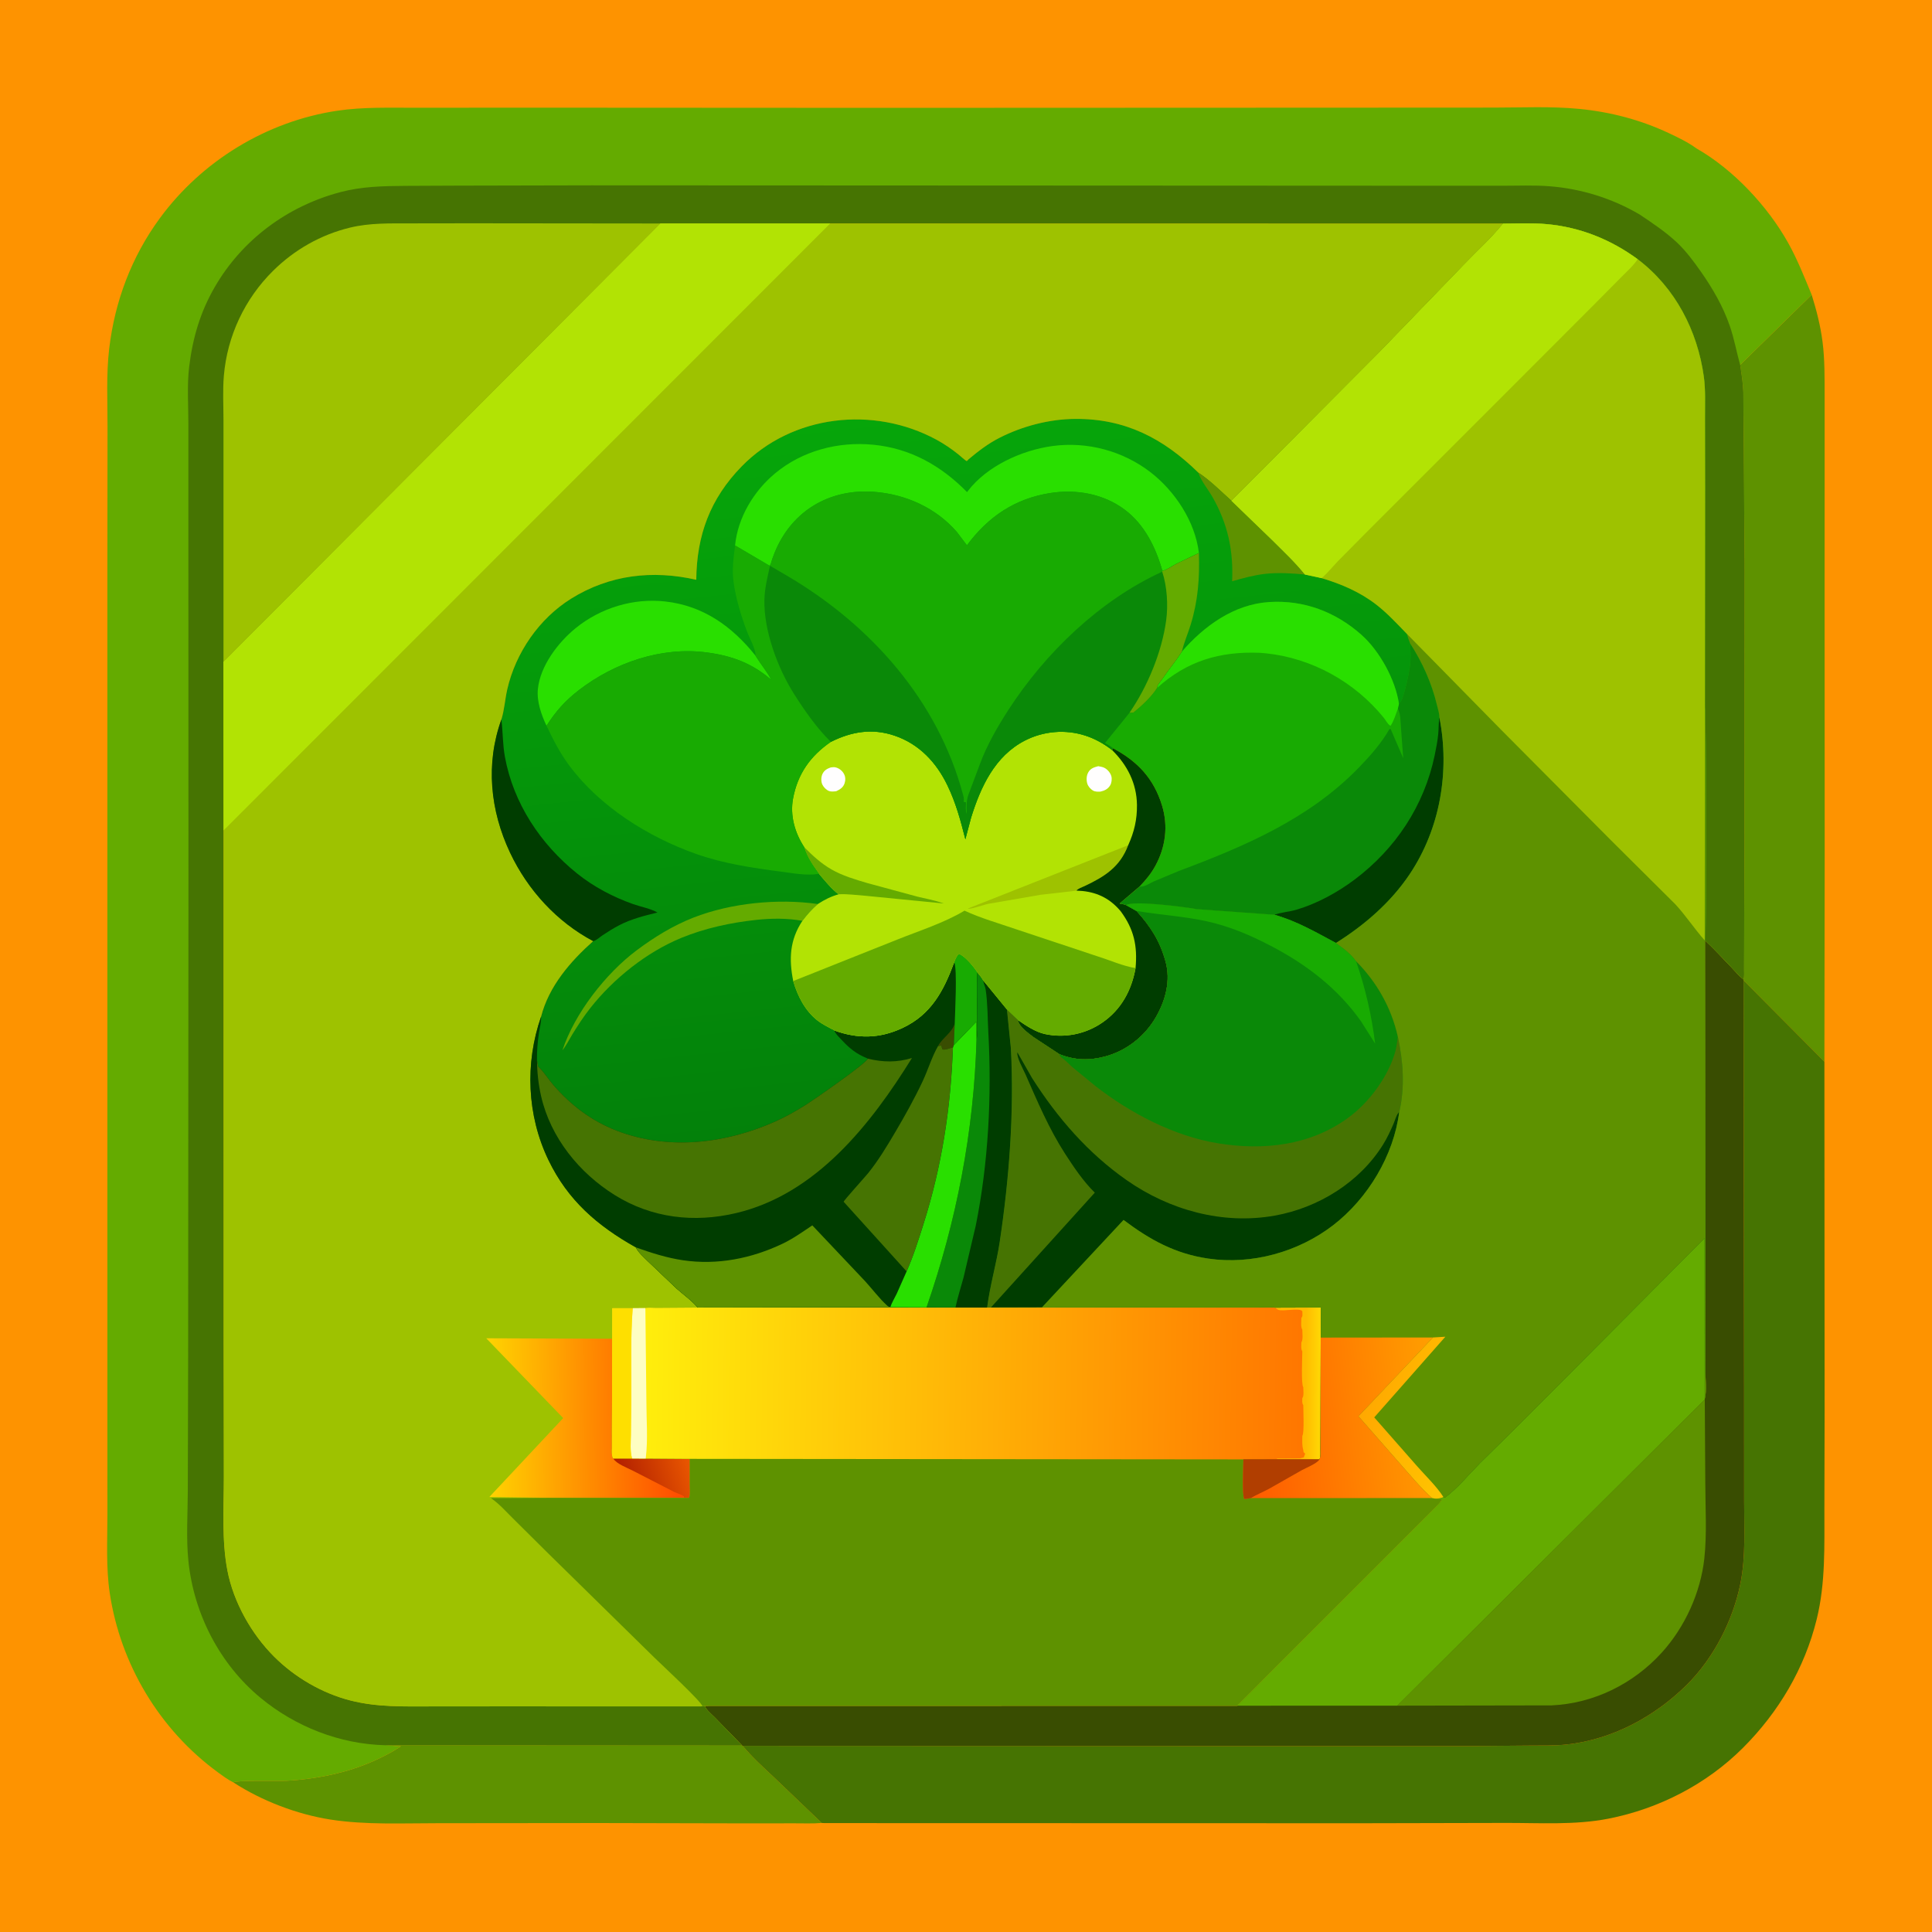 <svg version="1.1" xmlns="http://www.w3.org/2000/svg" style="display: block;" viewBox="0 0 2048 2048" width="1024" height="1024">
<defs>
	<linearGradient id="Gradient1" gradientUnits="userSpaceOnUse" x1="718.257" y1="1502.12" x2="520.752" y2="1503.88">
		<stop class="stop0" offset="0" stop-opacity="1" stop-color="rgb(255,78,0)"/>
		<stop class="stop1" offset="1" stop-opacity="1" stop-color="rgb(255,209,1)"/>
	</linearGradient>
	<linearGradient id="Gradient2" gradientUnits="userSpaceOnUse" x1="663.166" y1="1575.71" x2="730.47" y2="1553.44">
		<stop class="stop0" offset="0" stop-opacity="1" stop-color="rgb(179,33,0)"/>
		<stop class="stop1" offset="1" stop-opacity="1" stop-color="rgb(232,85,0)"/>
	</linearGradient>
	<linearGradient id="Gradient3" gradientUnits="userSpaceOnUse" x1="1383.85" y1="1470.13" x2="682.089" y2="1461.68">
		<stop class="stop0" offset="0" stop-opacity="1" stop-color="rgb(255,118,0)"/>
		<stop class="stop1" offset="1" stop-opacity="1" stop-color="rgb(255,238,12)"/>
	</linearGradient>
	<linearGradient id="Gradient4" gradientUnits="userSpaceOnUse" x1="1383.87" y1="1466.45" x2="1397.99" y2="1466.51">
		<stop class="stop0" offset="0" stop-opacity="1" stop-color="rgb(255,187,0)"/>
		<stop class="stop1" offset="1" stop-opacity="1" stop-color="rgb(255,213,4)"/>
	</linearGradient>
	<linearGradient id="Gradient5" gradientUnits="userSpaceOnUse" x1="1060.12" y1="1174.5" x2="981.635" y2="436.259">
		<stop class="stop0" offset="0" stop-opacity="1" stop-color="rgb(3,129,10)"/>
		<stop class="stop1" offset="1" stop-opacity="1" stop-color="rgb(6,166,10)"/>
	</linearGradient>
	<linearGradient id="Gradient6" gradientUnits="userSpaceOnUse" x1="1447.96" y1="1480.65" x2="1549.18" y2="1510.32">
		<stop class="stop0" offset="0" stop-opacity="1" stop-color="rgb(255,168,0)"/>
		<stop class="stop1" offset="1" stop-opacity="1" stop-color="rgb(255,196,0)"/>
	</linearGradient>
	<linearGradient id="Gradient7" gradientUnits="userSpaceOnUse" x1="1324.35" y1="1517.27" x2="1521.5" y2="1495.32">
		<stop class="stop0" offset="0" stop-opacity="1" stop-color="rgb(255,93,0)"/>
		<stop class="stop1" offset="1" stop-opacity="1" stop-color="rgb(255,157,0)"/>
	</linearGradient>
</defs>
<path transform="translate(0,0)" fill="rgb(254,147,0)" d="M -0 -0 L 2048 0 L 2048 2048 L -0 2048 L -0 -0 z"/>
<path transform="translate(0,0)" fill="rgb(94,146,0)" d="M 407.967 1850 L 786.572 1850.24 L 787.261 1850.64 C 797.23 1862.67 809.225 1873.49 820.595 1884.18 L 871.073 1932.41 C 861.49 1933.21 851.525 1932.74 841.902 1932.78 L 791.471 1932.84 L 636.241 1932.5 L 464.051 1932.67 C 426.627 1932.63 387.679 1934.6 350.629 1928.86 C 315.029 1923.35 277.616 1909.05 247.399 1889.43 C 250.833 1886.88 295.456 1888.07 303.802 1887.68 C 313.265 1887.24 322.794 1886.15 332.168 1884.77 C 365.368 1879.88 396.756 1869.37 424.98 1851.21 L 407.967 1850 z"/>
<path transform="translate(0,0)" fill="rgb(94,146,0)" d="M 1920.46 312.459 C 1925.59 328.93 1929.81 345.348 1931.99 362.5 C 1934.38 381.324 1934.13 400.056 1934.17 418.99 L 1934.18 489.026 L 1934.13 637.224 L 1934.24 907.495 L 1933.95 1125.42 L 1848.22 1039.16 L 1848.09 1038.19 C 1849.19 1034.88 1848.71 1030.55 1848.73 1027.05 L 1848.82 1002.26 L 1849.18 897.17 L 1849.33 597.306 L 1847.98 416.133 C 1847.65 406.329 1846.08 396.519 1844.63 386.832 L 1920.46 312.459 z"/>
<path transform="translate(0,0)" fill="rgb(70,116,2)" d="M 1848.22 1039.16 L 1933.95 1125.42 L 1934.16 1496.51 L 1933.94 1598.89 C 1933.83 1638.43 1935.31 1677.8 1925.77 1716.53 C 1912.94 1768.58 1885.51 1814.87 1847.7 1852.7 C 1809.02 1891.39 1758.51 1917.36 1704.94 1927.88 C 1669.47 1934.85 1631.52 1932.27 1595.45 1932.38 L 1442.32 1932.71 L 873.785 1932.56 L 871.073 1932.41 L 820.595 1884.18 C 809.225 1873.49 797.23 1862.67 787.261 1850.64 L 1408.96 1850.88 L 1558.9 1850.89 L 1621.67 1850.37 C 1634.69 1850.24 1648.09 1850.63 1661.03 1849.21 C 1709.07 1843.93 1753.93 1819.82 1788.02 1786.04 C 1816.54 1757.78 1837.05 1717.79 1844.95 1678.51 C 1850.68 1650.01 1848.81 1619.39 1848.84 1590.38 L 1848.8 1474.77 L 1848.22 1039.16 z"/>
<path transform="translate(0,0)" fill="rgb(57,77,1)" d="M 1807.38 996.88 C 1817.11 1005.84 1826.12 1015.83 1835.31 1025.35 C 1839.39 1029.56 1843.5 1034.59 1848.09 1038.19 L 1848.22 1039.16 L 1848.8 1474.77 L 1848.84 1590.38 C 1848.81 1619.39 1850.68 1650.01 1844.95 1678.51 C 1837.05 1717.79 1816.54 1757.78 1788.02 1786.04 C 1753.93 1819.82 1709.07 1843.93 1661.03 1849.21 C 1648.09 1850.63 1634.69 1850.24 1621.67 1850.37 L 1558.9 1850.89 L 1408.96 1850.88 L 787.261 1850.64 L 786.572 1850.24 L 757.528 1820.44 C 754.657 1817.52 747.865 1812.04 747.192 1808.22 L 1311.55 1808.12 L 1374.74 1744.83 L 1472.92 1646.67 L 1514.32 1605.05 C 1518.91 1600.28 1525.35 1594.98 1528.67 1589.4 L 1521.06 1588.53 C 1524.35 1588.42 1527.06 1588.44 1530.1 1586.98 L 1531.66 1587.53 C 1545.19 1577.49 1556.8 1563.21 1568.57 1551.23 L 1614.11 1506.33 L 1807.03 1312.39 L 1807.11 1482.82 C 1809.4 1474.56 1807.75 1461.28 1807.74 1452.46 L 1807.86 1386.77 L 1807.38 996.88 z"/>
<path transform="translate(0,0)" fill="rgb(94,146,0)" d="M 1481.21 1808.07 L 1807.14 1483.48 L 1807.69 1572.57 C 1807.76 1598.59 1809.48 1626.15 1806.67 1652 C 1802.73 1688.28 1786.02 1724.89 1761.5 1751.88 C 1731.48 1784.93 1689.6 1805.73 1644.69 1807.79 L 1481.21 1808.07 z"/>
<path transform="translate(0,0)" fill="rgb(100,171,0)" d="M 1530.1 1586.98 L 1531.66 1587.53 C 1545.19 1577.49 1556.8 1563.21 1568.57 1551.23 L 1614.11 1506.33 L 1807.03 1312.39 L 1807.11 1482.82 L 1807.14 1483.48 L 1481.21 1808.07 L 1311.55 1808.12 L 1374.74 1744.83 L 1472.92 1646.67 L 1514.32 1605.05 C 1518.91 1600.28 1525.35 1594.98 1528.67 1589.4 L 1521.06 1588.53 C 1524.35 1588.42 1527.06 1588.44 1530.1 1586.98 z"/>
<path transform="translate(0,0)" fill="rgb(100,171,0)" d="M 247.399 1889.43 C 241.708 1886.63 236.055 1882.45 230.934 1878.71 C 169.146 1833.52 127.708 1764.36 116.336 1688.75 C 112.278 1661.76 113.859 1633.32 113.848 1606.07 L 113.831 1483.76 L 113.822 1060.83 L 113.827 594.178 L 113.972 452.996 C 114.019 425.545 112.516 396.892 115.742 369.629 C 121.691 319.349 139.49 272.092 169.509 231.214 C 214.005 170.621 282.494 128.727 356.972 117.45 C 385.08 113.194 414.09 114.269 442.44 114.22 L 551 114.12 L 932.007 114.326 L 1427.73 114.13 L 1583.1 114.053 C 1613.14 114.054 1644.29 112.519 1674.16 115.439 C 1707.23 118.671 1738.85 126.949 1768.95 141.076 C 1778.9 145.749 1789.5 150.832 1798.34 157.345 C 1837.18 179.436 1873.81 218.567 1895.5 257.41 C 1905.48 275.291 1912.64 293.641 1920.46 312.459 L 1844.63 386.832 C 1846.08 396.519 1847.65 406.329 1847.98 416.133 L 1849.33 597.306 L 1849.18 897.17 L 1848.82 1002.26 L 1848.73 1027.05 C 1848.71 1030.55 1849.19 1034.88 1848.09 1038.19 C 1843.5 1034.59 1839.39 1029.56 1835.31 1025.35 C 1826.12 1015.83 1817.11 1005.84 1807.38 996.88 C 1809.46 991.222 1808.66 752.527 1807.3 749.212 L 1807.47 516.103 L 1807.36 442.847 C 1807.3 428.59 1808.08 413.514 1806.13 399.389 C 1799.4 350.464 1775.8 304.897 1736 274.766 C 1707.03 253.677 1674.93 240.775 1639.16 237.567 C 1624.09 236.215 1608.38 236.999 1593.23 237.033 L 880.016 236.923 L 700.078 236.905 L 236.896 701.555 L 236.998 880.261 L 237.063 1422.45 L 237.258 1565.46 C 237.293 1598.23 234.863 1632.64 241.066 1664.87 C 247.523 1698.43 266.451 1732.03 290.534 1756.09 C 312.445 1777.99 341.312 1794.89 371.41 1802.58 C 399.923 1809.87 428.062 1808.87 457.196 1808.87 L 532.965 1808.81 L 740 1808.86 L 744.737 1808.8 L 747.192 1808.22 C 747.865 1812.04 754.657 1817.52 757.528 1820.44 L 786.572 1850.24 L 407.967 1850 L 424.98 1851.21 C 396.756 1869.37 365.368 1879.88 332.168 1884.77 C 322.794 1886.15 313.265 1887.24 303.802 1887.68 C 295.456 1888.07 250.833 1886.88 247.399 1889.43 z"/>
<path transform="translate(0,0)" fill="rgb(70,116,2)" d="M 407.967 1850 C 359.999 1848.74 313.224 1830.34 276.297 1799.87 C 232.865 1764.03 205.522 1710.72 199.74 1655 C 197.217 1630.69 198.999 1604.82 199.083 1580.32 L 199.445 1439.02 L 199.765 955 L 199.696 572.27 L 199.692 449.985 C 199.726 429.877 198.127 408.363 200.563 388.497 C 204.26 358.332 212.211 331.072 227.438 304.638 C 256.528 254.14 304.791 218.448 360.896 203.648 C 383.764 197.615 406.63 197.175 430.11 197.027 L 484.623 196.785 L 626.834 196.469 L 1176.51 196.716 L 1494.47 196.872 L 1591.93 196.897 C 1608.78 196.926 1626.23 196.118 1643 197.47 C 1676.59 200.178 1708.99 210.276 1738.08 227.375 C 1751.77 236.557 1765.76 245.868 1777.8 257.211 C 1787.21 266.084 1795.64 277.429 1803.04 288 C 1815.58 305.936 1826.49 324.74 1833.65 345.498 C 1838.35 359.111 1840.78 373.038 1844.63 386.832 C 1846.08 396.519 1847.65 406.329 1847.98 416.133 L 1849.33 597.306 L 1849.18 897.17 L 1848.82 1002.26 L 1848.73 1027.05 C 1848.71 1030.55 1849.19 1034.88 1848.09 1038.19 C 1843.5 1034.59 1839.39 1029.56 1835.31 1025.35 C 1826.12 1015.83 1817.11 1005.84 1807.38 996.88 C 1809.46 991.222 1808.66 752.527 1807.3 749.212 L 1807.47 516.103 L 1807.36 442.847 C 1807.3 428.59 1808.08 413.514 1806.13 399.389 C 1799.4 350.464 1775.8 304.897 1736 274.766 C 1707.03 253.677 1674.93 240.775 1639.16 237.567 C 1624.09 236.215 1608.38 236.999 1593.23 237.033 L 880.016 236.923 L 700.078 236.905 L 236.896 701.555 L 236.998 880.261 L 237.063 1422.45 L 237.258 1565.46 C 237.293 1598.23 234.863 1632.64 241.066 1664.87 C 247.523 1698.43 266.451 1732.03 290.534 1756.09 C 312.445 1777.99 341.312 1794.89 371.41 1802.58 C 399.923 1809.87 428.062 1808.87 457.196 1808.87 L 532.965 1808.81 L 740 1808.86 L 744.737 1808.8 L 747.192 1808.22 C 747.865 1812.04 754.657 1817.52 757.528 1820.44 L 786.572 1850.24 L 407.967 1850 z"/>
<path transform="translate(0,0)" fill="rgb(158,194,0)" d="M 236.896 701.555 L 236.899 445.105 C 236.895 429.67 235.998 413.658 237.3 398.299 C 240.865 356.226 259.455 316.725 289.5 287.044 C 312.115 264.703 340.093 248.753 371 241.285 C 392.239 236.154 413.396 236.858 435.065 236.788 L 499.584 236.697 L 700.078 236.905 L 236.896 701.555 z"/>
<path transform="translate(0,0)" fill="rgb(158,194,0)" d="M 880.016 236.923 L 1593.23 237.033 C 1580.84 252.535 1565.54 266.173 1551.83 280.556 L 1461.24 374.292 L 1365.18 470.796 L 1305.32 530.769 C 1294.23 520.797 1282.73 509.135 1270.27 500.991 C 1233.14 464.597 1192.66 443.67 1139.63 444.049 C 1112.39 444.244 1083.92 451.703 1059.66 464.026 C 1047.35 470.277 1037.21 478.12 1026.64 486.928 C 1025.94 487.512 1025.45 488.741 1024.54 488.684 C 1023.89 488.644 1017.07 482.594 1015.97 481.717 C 1008.66 475.868 1000.91 470.559 992.671 466.091 C 925.902 429.894 839.676 439.533 786.095 494.507 C 752.778 528.688 738.514 567.45 738.073 614.586 C 691.72 604.052 646.135 609.233 605.402 634.609 C 571.468 655.749 546.598 691.937 537.712 730.771 C 535.312 741.259 534.682 752.476 531.48 762.712 C 514.572 809.609 519.559 859.236 540.749 904.005 C 559.399 943.407 590.143 977.124 628.786 997.61 C 604.569 1019.24 581.821 1045.37 573.544 1077.75 C 556.358 1127.1 558.551 1182.32 581.358 1229.65 C 601.986 1272.46 633.215 1299.39 673.997 1322.27 C 676.783 1327.87 682.365 1332.54 686.724 1336.96 L 717.384 1366.1 C 724.55 1372.43 733.457 1378.76 739.559 1386.07 L 944.622 1385.71 L 982.165 1385.87 L 1012.84 1385.95 L 1046.38 1385.99 L 1050.5 1385.92 L 1104.65 1385.77 L 1282.84 1385.99 L 1332.21 1386.05 C 1338.29 1386.08 1345.83 1385.21 1351.67 1386.19 L 1400.31 1386.02 L 1400.03 1417.91 L 1399.81 1511.63 L 1399.68 1536.12 C 1399.65 1539.58 1400.2 1543.9 1398.7 1547.02 L 1353.33 1546.92 L 1318.05 1547.02 C 1318.03 1553.69 1316.49 1585.53 1319 1588.95 C 1321.31 1588.75 1323.47 1588.57 1325.75 1588.07 L 1517.97 1587.99 L 1521.06 1588.53 L 1528.67 1589.4 C 1525.35 1594.98 1518.91 1600.28 1514.32 1605.05 L 1472.92 1646.67 L 1374.74 1744.83 L 1311.55 1808.12 L 747.192 1808.22 L 744.737 1808.8 L 740 1808.86 L 532.965 1808.81 L 457.196 1808.87 C 428.062 1808.87 399.923 1809.87 371.41 1802.58 C 341.312 1794.89 312.445 1777.99 290.534 1756.09 C 266.451 1732.03 247.523 1698.43 241.066 1664.87 C 234.863 1632.64 237.293 1598.23 237.258 1565.46 L 237.063 1422.45 L 236.998 880.261 L 236.896 701.555 L 700.078 236.905 L 880.016 236.923 z"/>
<path transform="translate(0,0)" fill="url(#Gradient1)" d="M 586.093 1587.77 L 518.741 1586.86 L 597.033 1503.24 L 515.432 1418.63 L 648.966 1419.16 L 648.725 1515.95 L 648.749 1534.61 C 648.757 1538.34 648.153 1542.75 650.089 1546.02 L 669.9 1546.02 L 684.466 1546.13 L 723.484 1546.41 L 731.126 1546.45 L 731.124 1574.16 C 731.116 1578.25 731.802 1583.91 730.5 1587.75 C 728.636 1587.88 726.991 1587.94 725.12 1587.8 L 586.093 1587.77 z"/>
<path transform="translate(0,0)" fill="url(#Gradient2)" d="M 669.9 1546.02 L 684.466 1546.13 L 723.484 1546.41 L 731.126 1546.45 L 731.124 1574.16 C 731.116 1578.25 731.802 1583.91 730.5 1587.75 C 728.636 1587.88 726.991 1587.94 725.12 1587.8 C 725.019 1587.27 725.15 1586.63 724.816 1586.2 C 723.936 1585.06 716.137 1582.25 714.516 1581.43 L 670.643 1558.89 C 665.067 1556.03 653.1 1551.58 650.089 1546.02 L 669.9 1546.02 z"/>
<path transform="translate(0,0)" fill="rgb(178,227,4)" d="M 700.078 236.905 L 880.016 236.923 L 236.998 880.261 L 236.896 701.555 L 700.078 236.905 z"/>
<path transform="translate(0,0)" fill="rgb(94,146,0)" d="M 944.622 1385.71 L 982.165 1385.87 L 1012.84 1385.95 L 1046.38 1385.99 L 1050.5 1385.92 L 1104.65 1385.77 L 1282.84 1385.99 L 1332.21 1386.05 C 1338.29 1386.08 1345.83 1385.21 1351.67 1386.19 L 1400.31 1386.02 L 1400.03 1417.91 L 1399.81 1511.63 L 1399.68 1536.12 C 1399.65 1539.58 1400.2 1543.9 1398.7 1547.02 L 1353.33 1546.92 L 1318.05 1547.02 C 1318.03 1553.69 1316.49 1585.53 1319 1588.95 C 1321.31 1588.75 1323.47 1588.57 1325.75 1588.07 L 1517.97 1587.99 L 1521.06 1588.53 L 1528.67 1589.4 C 1525.35 1594.98 1518.91 1600.28 1514.32 1605.05 L 1472.92 1646.67 L 1374.74 1744.83 L 1311.55 1808.12 L 747.192 1808.22 L 744.737 1808.8 C 743.142 1803.26 700.606 1763.96 693.69 1757.15 L 579.979 1645.54 L 543.633 1609.46 C 536.543 1602.44 529.491 1594.46 521.33 1588.71 L 520.38 1588.06 L 586.093 1587.77 L 725.12 1587.8 C 726.991 1587.94 728.636 1587.88 730.5 1587.75 C 731.802 1583.91 731.116 1578.25 731.124 1574.16 L 731.126 1546.45 L 723.484 1546.41 L 684.466 1546.13 L 669.9 1546.02 L 650.089 1546.02 C 648.153 1542.75 648.757 1538.34 648.749 1534.61 L 648.725 1515.95 L 648.966 1419.16 L 649.003 1386.74 L 670.685 1386.72 L 684.119 1386.6 C 685.326 1385.81 693.682 1386.4 695.656 1386.38 L 739.559 1386.07 L 944.622 1385.71 z"/>
<path transform="translate(0,0)" fill="url(#Gradient3)" d="M 944.622 1385.71 L 982.165 1385.87 L 1012.84 1385.95 L 1046.38 1385.99 L 1050.5 1385.92 L 1104.65 1385.77 L 1282.84 1385.99 L 1332.21 1386.05 C 1338.29 1386.08 1345.83 1385.21 1351.67 1386.19 L 1400.31 1386.02 L 1400.03 1417.91 L 1399.81 1511.63 L 1399.68 1536.12 C 1399.65 1539.58 1400.2 1543.9 1398.7 1547.02 L 1353.33 1546.92 L 1318.05 1547.02 L 731.126 1546.45 L 723.484 1546.41 L 684.466 1546.13 L 669.9 1546.02 L 650.089 1546.02 C 648.153 1542.75 648.757 1538.34 648.749 1534.61 L 648.725 1515.95 L 648.966 1419.16 L 649.003 1386.74 L 670.685 1386.72 L 684.119 1386.6 C 685.326 1385.81 693.682 1386.4 695.656 1386.38 L 739.559 1386.07 L 944.622 1385.71 z"/>
<path transform="translate(0,0)" fill="rgb(254,254,194)" d="M 670.685 1386.72 L 684.119 1386.6 L 685.207 1486.35 C 685.254 1505.45 686.912 1525.68 684.638 1544.62 L 684.466 1546.13 L 669.9 1546.02 L 669.746 1545.2 C 667.833 1537.5 668.655 1529.08 668.753 1521.14 L 669.179 1483.49 C 669.485 1451.49 668.198 1418.59 670.685 1386.72 z"/>
<path transform="translate(0,0)" fill="url(#Gradient4)" d="M 1351.67 1386.19 L 1400.31 1386.02 L 1400.03 1417.91 L 1399.81 1511.63 L 1399.68 1536.12 C 1399.65 1539.58 1400.2 1543.9 1398.7 1547.02 L 1353.33 1546.92 L 1353.83 1546.13 L 1378 1546 C 1378.96 1545.79 1379.88 1545.41 1380.85 1545.22 L 1382 1545 L 1383.51 1541 L 1381.84 1539.33 L 1381.51 1537 C 1380.04 1532.18 1380.5 1527.04 1380.51 1522 C 1382.7 1519.79 1381.51 1494.36 1381.51 1489.5 C 1379.95 1487.16 1380.51 1484.77 1380.51 1482 C 1382.41 1480.08 1381.51 1473.39 1381.51 1470.5 C 1379.1 1466.88 1380.51 1438.86 1380.51 1432.5 C 1378.87 1430.04 1379.51 1425.99 1379.51 1423 C 1381.5 1420 1380.51 1413.24 1380.51 1409.5 C 1378.58 1406.6 1379.51 1400.58 1379.51 1397 C 1381.2 1395.29 1380.51 1392.37 1380.51 1390 C 1378.23 1385.94 1359.73 1390.5 1355.01 1388.45 C 1353.78 1387.91 1352.78 1386.94 1351.67 1386.19 z"/>
<path transform="translate(0,0)" fill="rgb(254,223,0)" d="M 648.966 1419.16 L 649.003 1386.74 L 670.685 1386.72 C 668.198 1418.59 669.485 1451.49 669.179 1483.49 L 668.753 1521.14 C 668.655 1529.08 667.833 1537.5 669.746 1545.2 L 669.9 1546.02 L 650.089 1546.02 C 648.153 1542.75 648.757 1538.34 648.749 1534.61 L 648.725 1515.95 L 648.966 1419.16 z"/>
<path transform="translate(0,0)" fill="url(#Gradient5)" d="M 1593.23 237.033 C 1608.38 236.999 1624.09 236.215 1639.16 237.567 C 1674.93 240.775 1707.03 253.677 1736 274.766 C 1775.8 304.897 1799.4 350.464 1806.13 399.389 C 1808.08 413.514 1807.3 428.59 1807.36 442.847 L 1807.47 516.103 L 1807.3 749.212 C 1808.66 752.527 1809.46 991.222 1807.38 996.88 L 1807.86 1386.77 L 1807.74 1452.46 C 1807.75 1461.28 1809.4 1474.56 1807.11 1482.82 L 1807.03 1312.39 L 1614.11 1506.33 L 1568.57 1551.23 C 1556.8 1563.21 1545.19 1577.49 1531.66 1587.53 L 1530.1 1586.98 C 1527.06 1588.44 1524.35 1588.42 1521.06 1588.53 L 1517.97 1587.99 L 1325.75 1588.07 C 1323.47 1588.57 1321.31 1588.75 1319 1588.95 C 1316.49 1585.53 1318.03 1553.69 1318.05 1547.02 L 1353.33 1546.92 L 1398.7 1547.02 C 1400.2 1543.9 1399.65 1539.58 1399.68 1536.12 L 1399.81 1511.63 L 1400.03 1417.91 L 1400.31 1386.02 L 1351.67 1386.19 C 1345.83 1385.21 1338.29 1386.08 1332.21 1386.05 L 1282.84 1385.99 L 1104.65 1385.77 L 1050.5 1385.92 L 1046.38 1385.99 L 1012.84 1385.95 L 982.165 1385.87 L 944.622 1385.71 L 739.559 1386.07 C 733.457 1378.76 724.55 1372.43 717.384 1366.1 L 686.724 1336.96 C 682.365 1332.54 676.783 1327.87 673.997 1322.27 C 633.215 1299.39 601.986 1272.46 581.358 1229.65 C 558.551 1182.32 556.358 1127.1 573.544 1077.75 C 581.821 1045.37 604.569 1019.24 628.786 997.61 C 590.143 977.124 559.399 943.407 540.749 904.005 C 519.559 859.236 514.572 809.609 531.48 762.712 C 534.682 752.476 535.312 741.259 537.712 730.771 C 546.598 691.937 571.468 655.749 605.402 634.609 C 646.135 609.233 691.72 604.052 738.073 614.586 C 738.514 567.45 752.778 528.688 786.095 494.507 C 839.676 439.533 925.902 429.894 992.671 466.091 C 1000.91 470.559 1008.66 475.868 1015.97 481.717 C 1017.07 482.594 1023.89 488.644 1024.54 488.684 C 1025.45 488.741 1025.94 487.512 1026.64 486.928 C 1037.21 478.12 1047.35 470.277 1059.66 464.026 C 1083.92 451.703 1112.39 444.244 1139.63 444.049 C 1192.66 443.67 1233.14 464.597 1270.27 500.991 C 1282.73 509.135 1294.23 520.797 1305.32 530.769 L 1365.18 470.796 L 1461.24 374.292 L 1551.83 280.556 C 1565.54 266.173 1580.84 252.535 1593.23 237.033 z"/>
<path transform="translate(0,0)" fill="rgb(94,146,0)" d="M 1270.27 500.991 C 1282.73 509.135 1294.23 520.797 1305.32 530.769 L 1347.38 571.406 C 1359.49 583.45 1372.6 595.7 1383.3 609.003 C 1369.76 607.71 1354.84 606.778 1341.26 608.286 C 1329.51 609.592 1317.47 612.899 1306.12 616.143 C 1307.55 583.562 1301.57 555.545 1285.4 527.061 C 1280.61 518.618 1273.31 510.115 1270.27 500.991 z"/>
<path transform="translate(0,0)" fill="rgb(100,171,0)" d="M 850.579 976.118 C 834.678 973.24 817.782 973.373 801.768 975.101 C 774.817 978.009 747.536 983.814 722.396 994.129 C 685.426 1009.3 650.32 1037.38 625.661 1068.68 C 618.6 1077.64 612.393 1087.22 606.425 1096.93 C 603.09 1102.36 600.213 1108.38 596.214 1113.33 C 609.096 1074.22 642.163 1031.87 674.853 1007.39 C 693.395 993.514 713.38 981.201 735.019 972.723 C 774.763 957.153 824.788 952.258 866.961 958.299 C 860.608 963.849 855.657 969.401 850.579 976.118 z"/>
<path transform="translate(0,0)" fill="rgb(0,61,0)" d="M 531.48 762.712 L 531.599 763.648 C 533.131 776.682 532.831 789.203 535.228 802.296 C 544.254 851.601 572.928 894.726 611.675 925.878 C 629.364 940.099 649.791 950.814 671.134 958.388 C 679.263 961.272 689.627 963.091 696.939 967.291 C 683.053 970.71 669.005 974.182 656.259 980.861 C 650.243 984.013 644.264 987.722 638.618 991.5 C 635.942 993.291 631.98 997.144 628.786 997.61 C 590.143 977.124 559.399 943.407 540.749 904.005 C 519.559 859.236 514.572 809.609 531.48 762.712 z"/>
<path transform="translate(0,0)" fill="rgb(41,223,0)" d="M 579.321 769.324 C 573.82 757.638 568.882 743.649 570.162 730.579 C 572.569 705.99 591.538 681.061 610.194 665.878 C 636.537 644.438 671.293 633.802 705.115 637.573 C 745.532 642.08 776.006 663.995 800.794 694.933 L 801.835 696.633 C 806.861 704.741 813.287 712.212 817.646 720.687 C 797.037 702.916 775.904 695.157 749.141 691.602 C 701.159 685.23 651.294 702.507 613.592 731.588 C 599.018 742.829 589.194 753.955 579.321 769.324 z"/>
<path transform="translate(0,0)" fill="rgb(41,223,0)" d="M 779.201 578.289 C 781.96 548.82 799.052 520.527 821.561 501.822 C 850.55 477.732 888.526 467.821 925.773 471.444 C 965.166 475.275 997.818 493.769 1025.1 521.656 L 1026 520.466 C 1046.29 493.898 1083.36 477.157 1115.88 472.776 C 1152.6 467.828 1190.55 478.073 1219.79 500.744 C 1245.46 520.645 1266.64 552.612 1270.78 585.311 L 1270.87 586.251 L 1246.72 597.819 C 1242.28 600.155 1237.03 604.096 1232.22 605.23 C 1225.21 580.37 1213.24 555.946 1192.11 540.164 C 1169.66 523.391 1140.87 518.353 1113.5 522.611 C 1075.85 528.468 1047.42 547.752 1025 578.028 L 1014.49 564.115 C 992.234 538.268 959.796 523.691 926 521.324 C 881.999 518.244 843.881 538.701 824.412 578.5 C 822.163 583.099 820.192 587.905 818.542 592.751 C 817.865 594.739 817.256 598.391 815.739 599.691 L 780.907 579.17 L 779.201 578.289 z"/>
<path transform="translate(0,0)" fill="rgb(24,171,2)" d="M 1252.77 690.849 C 1276.44 663.517 1307.95 640.631 1345.23 638.199 C 1382.07 635.797 1415.84 648.591 1443.24 672.98 C 1462.5 690.124 1479.18 720.46 1482.96 746.111 C 1484.32 744.313 1485.77 742.592 1486.49 740.425 C 1490.17 729.436 1492.55 718.906 1494.36 707.5 C 1495.7 699.085 1495.16 690.421 1494.73 681.939 C 1507.69 701.824 1517.74 724.194 1523.24 747.339 C 1524.22 751.447 1525.87 756.336 1525.83 760.507 C 1537.04 817.527 1526.73 878.404 1494.14 926.936 C 1474.19 956.641 1446.36 980.72 1416.14 999.611 C 1394.17 987.897 1375.21 976.678 1350.9 969.683 L 1268 963.714 L 1264.5 962.975 C 1254.35 961.429 1201.09 954.289 1193.82 959.504 L 1189.34 958.159 L 1187.68 958.414 L 1187.13 957.5 L 1207.91 939.812 C 1214.37 933.203 1220.28 925.979 1224.72 917.841 C 1235.56 898.012 1238.48 875.716 1231.82 853.924 C 1223.07 825.286 1205.9 807.013 1179.71 793.129 C 1177.26 790.943 1174.07 789.355 1171.23 787.678 L 1197.31 755.545 L 1201.37 755.436 C 1209.63 748.815 1220.95 738.422 1226.39 729.388 C 1226.57 726.216 1229.95 722.664 1231.8 719.97 C 1238.57 710.141 1246.31 700.854 1252.77 690.849 z"/>
<path transform="translate(0,0)" fill="rgb(41,223,0)" d="M 1252.77 690.849 C 1276.44 663.517 1307.95 640.631 1345.23 638.199 C 1382.07 635.797 1415.84 648.591 1443.24 672.98 C 1462.5 690.124 1479.18 720.46 1482.96 746.111 C 1482.65 747.619 1482.49 749.808 1481.84 751.163 C 1479.63 756.885 1477.57 764.317 1474.09 769.289 C 1472.22 768.76 1470.85 766.339 1469.6 764.834 C 1468.74 763.38 1467.85 762.096 1466.79 760.779 C 1436.04 722.909 1390.95 697.845 1342.5 692.603 L 1335.57 692.001 C 1293.18 690.291 1258.23 700.588 1226.39 729.388 C 1226.57 726.216 1229.95 722.664 1231.8 719.97 C 1238.57 710.141 1246.31 700.854 1252.77 690.849 z"/>
<path transform="translate(0,0)" fill="rgb(10,137,8)" d="M 1494.73 681.939 C 1507.69 701.824 1517.74 724.194 1523.24 747.339 C 1524.22 751.447 1525.87 756.336 1525.83 760.507 C 1537.04 817.527 1526.73 878.404 1494.14 926.936 C 1474.19 956.641 1446.36 980.72 1416.14 999.611 C 1394.17 987.897 1375.21 976.678 1350.9 969.683 L 1268 963.714 L 1264.5 962.975 C 1254.35 961.429 1201.09 954.289 1193.82 959.504 L 1189.34 958.159 L 1187.68 958.414 L 1187.13 957.5 L 1207.91 939.812 L 1208.95 939.798 C 1210.35 939.793 1210.35 939.893 1211.92 939.5 C 1215.62 938.569 1219.89 935.816 1223.42 934.212 L 1249.6 923.286 C 1319.46 897.079 1387.65 868.12 1440.55 813.544 C 1452.7 801.01 1464.12 788.071 1472.87 772.875 L 1474.13 772.782 L 1487.47 803.722 L 1485.05 771.043 C 1484.48 764.394 1484.84 757.234 1481.84 751.163 C 1482.49 749.808 1482.65 747.619 1482.96 746.111 C 1484.32 744.313 1485.77 742.592 1486.49 740.425 C 1490.17 729.436 1492.55 718.906 1494.36 707.5 C 1495.7 699.085 1495.16 690.421 1494.73 681.939 z"/>
<path transform="translate(0,0)" fill="rgb(0,61,0)" d="M 1350.9 969.683 C 1358.27 967.028 1366.69 966.56 1374.31 964.323 C 1395.99 957.953 1417.85 945.965 1435.88 932.43 C 1479.38 899.786 1509.73 854.013 1520.85 800.549 C 1522.39 793.157 1523.87 785.512 1524.6 778 C 1525.14 772.45 1524.85 766.952 1525.69 761.414 L 1525.83 760.507 C 1537.04 817.527 1526.73 878.404 1494.14 926.936 C 1474.19 956.641 1446.36 980.72 1416.14 999.611 C 1394.17 987.897 1375.21 976.678 1350.9 969.683 z"/>
<path transform="translate(0,0)" fill="rgb(0,61,0)" d="M 1011.53 1019.98 C 1012.45 1017.1 1013.73 1014.75 1015.26 1012.14 C 1017.17 1011.56 1016.88 1011.2 1018.82 1012.31 C 1024.49 1015.56 1032.73 1025.44 1036.14 1030.94 C 1038.43 1033.69 1040.54 1036.26 1042.28 1039.39 L 1067.37 1070.04 L 1071.56 1111.41 C 1075.12 1179.01 1069.78 1249.18 1059.77 1316.06 C 1056.27 1339.49 1049.36 1362.6 1046.38 1385.99 L 1012.84 1385.95 L 982.165 1385.87 L 944.622 1385.71 L 739.559 1386.07 C 733.457 1378.76 724.55 1372.43 717.384 1366.1 L 686.724 1336.96 C 682.365 1332.54 676.783 1327.87 673.997 1322.27 C 633.215 1299.39 601.986 1272.46 581.358 1229.65 C 558.551 1182.32 556.358 1127.1 573.544 1077.75 C 573.832 1083.76 572.159 1089.34 571.27 1095.23 C 569.876 1104.47 569.093 1114.12 569.214 1123.46 L 570.427 1130.5 C 576.337 1135.76 581.306 1144.08 586.619 1150.19 C 605.363 1171.74 626.994 1188.19 653.738 1198.55 C 708.312 1219.7 768.987 1212.3 821.5 1188.98 C 833.012 1183.86 843.868 1177.66 854.531 1170.98 C 861.818 1166.41 917.919 1127.52 919.979 1122.22 L 914.642 1119.83 C 905.053 1115.27 897.987 1108.77 890.896 1101.01 C 888.53 1098.43 885.549 1095.67 884.346 1092.34 C 909.137 1101.32 932.184 1101.04 956.254 1089.9 C 987.117 1075.6 1000.29 1050.37 1011.53 1019.98 z"/>
<path transform="translate(0,0)" fill="rgb(57,77,1)" d="M 1012.05 1084.91 L 1011.07 1107.97 L 1010.15 1110.52 C 1006.32 1110.92 1003.03 1113.15 999.154 1112.5 L 997.599 1108.3 L 994.271 1109 C 998.696 1100.35 1009.23 1094.76 1012.05 1084.91 z"/>
<path transform="translate(0,0)" fill="rgb(24,171,2)" d="M 1011.53 1019.98 C 1012.45 1017.1 1013.73 1014.75 1015.26 1012.14 C 1017.17 1011.56 1016.88 1011.2 1018.82 1012.31 C 1024.49 1015.56 1032.73 1025.44 1036.14 1030.94 C 1035.13 1047.39 1036.1 1064.79 1036.01 1081.35 C 1035.97 1088.2 1036.54 1095.49 1035.15 1102.2 L 1035.16 1082.94 L 1011.07 1107.97 L 1012.05 1084.91 C 1012.3 1075.09 1014.9 1027.07 1011.53 1019.98 z"/>
<path transform="translate(0,0)" fill="rgb(70,116,2)" d="M 994.271 1109 L 997.599 1108.3 L 999.154 1112.5 C 1003.03 1113.15 1006.32 1110.92 1010.15 1110.52 C 1007.88 1174.74 998.41 1236.15 978.988 1297.46 C 973.629 1314.37 968.279 1331.52 961.054 1347.75 L 894.303 1273.94 C 894.221 1272.74 917.371 1247.22 920.275 1243.59 C 931.308 1229.81 940.263 1214.95 949.209 1199.76 C 959.474 1182.33 969.425 1164.52 978.035 1146.21 C 983.773 1134 987.649 1120.69 994.271 1109 z"/>
<path transform="translate(0,0)" fill="rgb(94,146,0)" d="M 673.997 1322.27 C 690.313 1328.08 706.8 1333.39 724 1335.92 C 760.377 1341.29 796.652 1334.07 829.605 1318.35 C 840.791 1313.01 850.814 1305.81 861.087 1298.94 L 917.091 1358.15 C 924.777 1366.54 932.138 1376.49 940.564 1384.09 C 941.627 1385.05 942.421 1385.26 943.781 1385.51 L 944.622 1385.71 L 739.559 1386.07 C 733.457 1378.76 724.55 1372.43 717.384 1366.1 L 686.724 1336.96 C 682.365 1332.54 676.783 1327.87 673.997 1322.27 z"/>
<path transform="translate(0,0)" fill="rgb(0,61,0)" d="M 1035.15 1102.2 C 1036.54 1095.49 1035.97 1088.2 1036.01 1081.35 C 1036.1 1064.79 1035.13 1047.39 1036.14 1030.94 C 1038.43 1033.69 1040.54 1036.26 1042.28 1039.39 L 1067.37 1070.04 L 1071.56 1111.41 C 1075.12 1179.01 1069.78 1249.18 1059.77 1316.06 C 1056.27 1339.49 1049.36 1362.6 1046.38 1385.99 L 1012.84 1385.95 L 982.165 1385.87 L 944.622 1385.71 L 943.781 1385.51 C 945.409 1380.77 948.34 1375.95 950.555 1371.4 L 961.054 1347.75 C 968.279 1331.52 973.629 1314.37 978.988 1297.46 C 998.41 1236.15 1007.88 1174.74 1010.15 1110.52 L 1011.07 1107.97 L 1035.16 1082.94 L 1035.15 1102.2 z"/>
<path transform="translate(0,0)" fill="rgb(10,137,8)" d="M 1035.15 1102.2 C 1036.54 1095.49 1035.97 1088.2 1036.01 1081.35 C 1036.1 1064.79 1035.13 1047.39 1036.14 1030.94 C 1038.43 1033.69 1040.54 1036.26 1042.28 1039.39 L 1042.54 1040.88 C 1043.07 1043.74 1044.44 1046.22 1044.87 1049.13 C 1047.07 1064.02 1046.84 1079.57 1047.68 1094.59 C 1051.45 1161.78 1047.67 1233.02 1034.37 1299.11 L 1021.39 1354.22 C 1018.55 1364.78 1015.11 1375.25 1012.84 1385.95 L 982.165 1385.87 C 1013.97 1294.25 1032.37 1199.29 1035.15 1102.2 z"/>
<path transform="translate(0,0)" fill="rgb(41,223,0)" d="M 1011.07 1107.97 L 1035.16 1082.94 L 1035.15 1102.2 C 1032.37 1199.29 1013.97 1294.25 982.165 1385.87 L 944.622 1385.71 L 943.781 1385.51 C 945.409 1380.77 948.34 1375.95 950.555 1371.4 L 961.054 1347.75 C 968.279 1331.52 973.629 1314.37 978.988 1297.46 C 998.41 1236.15 1007.88 1174.74 1010.15 1110.52 L 1011.07 1107.97 z"/>
<path transform="translate(0,0)" fill="rgb(70,116,2)" d="M 919.979 1122.22 C 935.924 1126.09 950.869 1126.39 966.707 1121.53 C 923.113 1191.88 865.053 1265.89 780.27 1285.92 C 735.797 1296.43 690.912 1291.26 651.784 1266.9 C 613.96 1243.35 583.688 1205.99 573.616 1162.09 C 570.67 1149.25 569.372 1136.62 569.214 1123.46 L 570.427 1130.5 C 576.337 1135.76 581.306 1144.08 586.619 1150.19 C 605.363 1171.74 626.994 1188.19 653.738 1198.55 C 708.312 1219.7 768.987 1212.3 821.5 1188.98 C 833.012 1183.86 843.868 1177.66 854.531 1170.98 C 861.818 1166.41 917.919 1127.52 919.979 1122.22 z"/>
<path transform="translate(0,0)" fill="rgb(178,227,4)" d="M 880.734 786.419 C 902.684 775.463 924.673 771.763 948.388 779.846 C 974.412 788.716 992.545 808.124 1004.26 832.404 C 1013.33 851.188 1018.23 869.543 1023.32 889.594 L 1029.34 866.899 C 1039.49 834.233 1054.54 801.408 1086.46 785.017 C 1106.18 774.888 1129.5 772.934 1150.62 779.804 C 1160.86 783.134 1170.41 788.485 1178.87 795.124 L 1179.71 793.129 C 1205.9 807.013 1223.07 825.286 1231.82 853.924 C 1238.48 875.716 1235.56 898.012 1224.72 917.841 C 1220.28 925.979 1214.37 933.203 1207.91 939.812 L 1187.13 957.5 L 1187.68 958.414 L 1189.34 958.159 L 1193.82 959.504 L 1204.76 965.64 C 1219.88 982.345 1229.52 997.432 1235.55 1019.22 C 1241.12 1039.38 1235.66 1059.98 1225.62 1077.67 C 1213.94 1098.26 1194.36 1113.8 1171.5 1119.92 C 1154.69 1124.42 1139.46 1123.97 1123.17 1117.57 L 1095.67 1099.46 C 1090.24 1095.3 1079.98 1088.24 1079.07 1081.34 L 1067.37 1070.04 L 1042.28 1039.39 C 1040.54 1036.26 1038.43 1033.69 1036.14 1030.94 C 1032.73 1025.44 1024.49 1015.56 1018.82 1012.31 C 1016.88 1011.2 1017.17 1011.56 1015.26 1012.14 C 1013.73 1014.75 1012.45 1017.1 1011.53 1019.98 C 1000.29 1050.37 987.117 1075.6 956.254 1089.9 C 932.184 1101.04 909.137 1101.32 884.346 1092.34 C 884.087 1091.51 882.839 1091.44 882.069 1091.02 C 876.856 1088.18 871.164 1085.42 866.5 1081.72 C 853.224 1071.19 845.524 1055.88 840.847 1039.95 C 836.191 1016.61 837.099 996.407 850.579 976.118 C 855.657 969.401 860.608 963.849 866.961 958.299 C 874.05 953.667 880.78 950.309 888.95 947.996 C 881.242 942.118 874.449 933.636 868.178 926.261 C 861.726 917.25 855.601 908.721 852.479 897.991 C 842.592 882.879 837.296 864.399 840.693 846.379 C 845.632 820.175 859.063 801.365 880.734 786.419 z"/>
<path transform="translate(0,0)" fill="rgb(255,254,254)" d="M 880.661 813.5 C 882.625 813.249 884.32 812.985 886.252 813.576 C 889.835 814.671 892.869 817.073 894.647 820.383 C 896.298 823.456 896.388 826.971 895.32 830.251 C 893.86 834.736 890.547 836.795 886.5 838.698 C 884.158 839.026 881.107 839.369 878.868 838.52 C 875.946 837.412 873 834.451 871.704 831.636 C 870.244 828.464 870.312 823.73 871.782 820.566 C 873.609 816.634 876.724 814.825 880.661 813.5 z"/>
<path transform="translate(0,0)" fill="rgb(255,254,254)" d="M 1164.17 812.202 C 1166.17 812.574 1168.32 812.875 1170.19 813.692 C 1173.7 815.226 1177.09 819.128 1178.08 822.839 C 1178.85 825.739 1178.4 829.928 1176.83 832.502 C 1174.38 836.507 1170.91 838.14 1166.5 839.146 C 1163.8 839.274 1160.93 839.393 1158.5 837.962 C 1155.87 836.413 1153.32 833.382 1152.5 830.412 C 1151.46 826.652 1151.66 822.252 1153.58 818.807 C 1155.97 814.493 1159.65 813.385 1164.17 812.202 z"/>
<path transform="translate(0,0)" fill="rgb(100,171,0)" d="M 852.479 897.991 C 861.457 907.042 870.346 915.294 881.5 921.688 C 893.242 928.418 906.371 932.204 919.26 936.045 L 972.334 950.432 C 980.779 952.558 989.824 954.065 998.039 956.91 L 1000.5 957.733 L 917.154 949.53 C 908.007 948.906 898.083 947.419 888.95 947.996 C 881.242 942.118 874.449 933.636 868.178 926.261 C 861.726 917.25 855.601 908.721 852.479 897.991 z"/>
<path transform="translate(0,0)" fill="rgb(158,194,0)" d="M 1025.92 963.123 L 1195.93 895.966 C 1187.29 918.948 1171.1 929.198 1149.72 939.265 C 1147.36 940.376 1142.57 941.944 1141.1 944.093 L 1139.94 944.282 L 1103.14 948.5 L 1047.96 958.031 C 1043.59 958.786 1028.47 964.297 1025.92 963.123 z"/>
<path transform="translate(0,0)" fill="rgb(0,61,0)" d="M 1178.87 795.124 L 1179.71 793.129 C 1205.9 807.013 1223.07 825.286 1231.82 853.924 C 1238.48 875.716 1235.56 898.012 1224.72 917.841 C 1220.28 925.979 1214.37 933.203 1207.91 939.812 L 1187.13 957.5 L 1187.68 958.414 L 1189.34 958.159 L 1193.82 959.504 L 1204.76 965.64 C 1219.88 982.345 1229.52 997.432 1235.55 1019.22 C 1241.12 1039.38 1235.66 1059.98 1225.62 1077.67 C 1213.94 1098.26 1194.36 1113.8 1171.5 1119.92 C 1154.69 1124.42 1139.46 1123.97 1123.17 1117.57 L 1095.67 1099.46 C 1090.24 1095.3 1079.98 1088.24 1079.07 1081.34 C 1087.58 1087.13 1097.5 1093.93 1107.71 1096.13 C 1128.7 1100.65 1150.55 1096.27 1168.28 1084.14 C 1188.52 1070.3 1199.48 1049.91 1203.74 1026.24 C 1205.88 1002.55 1202.08 985.032 1187.9 965.852 L 1185 962.625 C 1172.91 949.825 1158.39 944.564 1141.1 944.093 C 1142.57 941.944 1147.36 940.376 1149.72 939.265 C 1171.1 929.198 1187.29 918.948 1195.93 895.966 C 1202.33 881.905 1205.43 868.67 1205.23 853.198 C 1204.92 830.375 1194.97 810.907 1178.87 795.124 z"/>
<path transform="translate(0,0)" fill="rgb(100,171,0)" d="M 1022.43 965.337 C 1039.65 973.308 1058.18 978.566 1076.12 984.714 L 1164.05 1013.97 C 1176.62 1017.88 1190.86 1024.23 1203.74 1026.24 C 1199.48 1049.91 1188.52 1070.3 1168.28 1084.14 C 1150.55 1096.27 1128.7 1100.65 1107.71 1096.13 C 1097.5 1093.93 1087.58 1087.13 1079.07 1081.34 L 1067.37 1070.04 L 1042.28 1039.39 C 1040.54 1036.26 1038.43 1033.69 1036.14 1030.94 C 1032.73 1025.44 1024.49 1015.56 1018.82 1012.31 C 1016.88 1011.2 1017.17 1011.56 1015.26 1012.14 C 1013.73 1014.75 1012.45 1017.1 1011.53 1019.98 C 1000.29 1050.37 987.117 1075.6 956.254 1089.9 C 932.184 1101.04 909.137 1101.32 884.346 1092.34 C 884.087 1091.51 882.839 1091.44 882.069 1091.02 C 876.856 1088.18 871.164 1085.42 866.5 1081.72 C 853.224 1071.19 845.524 1055.88 840.847 1039.95 L 951 996.044 C 974.406 986.657 1000.83 978.309 1022.43 965.337 z"/>
<path transform="translate(0,0)" fill="rgb(70,116,2)" d="M 1193.82 959.504 C 1201.09 954.289 1254.35 961.429 1264.5 962.975 L 1268 963.714 L 1350.9 969.683 C 1375.21 976.678 1394.17 987.897 1416.14 999.611 C 1423.83 1005.16 1432.03 1011.02 1437.49 1018.92 C 1459.58 1041.21 1474.88 1068.22 1481.76 1098.91 C 1487.41 1125.09 1489.44 1152.2 1483.31 1178.56 L 1483.24 1178.62 C 1477.5 1224.85 1449.82 1270.58 1413.13 1298.84 C 1376.29 1327.21 1326.96 1340.93 1280.79 1334.16 C 1245.6 1329 1219.16 1314.31 1191.01 1293.23 L 1104.65 1385.77 L 1050.5 1385.92 L 1046.38 1385.99 C 1049.36 1362.6 1056.27 1339.49 1059.77 1316.06 C 1069.78 1249.18 1075.12 1179.01 1071.56 1111.41 L 1067.37 1070.04 L 1079.07 1081.34 C 1079.98 1088.24 1090.24 1095.3 1095.67 1099.46 L 1123.17 1117.57 C 1139.46 1123.97 1154.69 1124.42 1171.5 1119.92 C 1194.36 1113.8 1213.94 1098.26 1225.62 1077.67 C 1235.66 1059.98 1241.12 1039.38 1235.55 1019.22 C 1229.52 997.432 1219.88 982.345 1204.76 965.64 L 1193.82 959.504 z"/>
<path transform="translate(0,0)" fill="rgb(0,61,0)" d="M 1160.54 1264.25 C 1148.58 1252.62 1138.06 1236.97 1129.01 1222.97 C 1111.91 1196.51 1099.65 1167.42 1087 1138.69 C 1084.73 1133.53 1077.42 1120.69 1078.5 1115.6 L 1094.03 1142.81 C 1120.95 1184.99 1153.09 1222.16 1194.22 1250.96 C 1239.7 1282.81 1296.06 1298.43 1351.16 1288.62 C 1397.45 1280.39 1441.37 1253.27 1466.27 1213.04 C 1470.56 1206.12 1473.99 1198.69 1477.21 1191.22 C 1478.78 1187.58 1479.86 1182.99 1482.26 1179.84 L 1483.24 1178.62 C 1477.5 1224.85 1449.82 1270.58 1413.13 1298.84 C 1376.29 1327.21 1326.96 1340.93 1280.79 1334.16 C 1245.6 1329 1219.16 1314.31 1191.01 1293.23 L 1104.65 1385.77 L 1050.5 1385.92 L 1160.54 1264.25 z"/>
<path transform="translate(0,0)" fill="rgb(10,137,8)" d="M 1193.82 959.504 C 1201.09 954.289 1254.35 961.429 1264.5 962.975 L 1268 963.714 L 1350.9 969.683 C 1375.21 976.678 1394.17 987.897 1416.14 999.611 C 1423.83 1005.16 1432.03 1011.02 1437.49 1018.92 C 1459.58 1041.21 1474.88 1068.22 1481.76 1098.91 C 1480.99 1103.66 1480.6 1108.89 1479.39 1113.5 C 1472.24 1140.6 1451.5 1168.6 1429.03 1184.98 C 1388.55 1214.48 1339.09 1219.81 1290.94 1211.92 C 1244.28 1204.27 1197.81 1179.84 1160.88 1150.99 L 1136.9 1131.31 C 1133.52 1128.44 1130.44 1124.74 1126.8 1122.27 C 1125.31 1121.27 1124.48 1120.28 1123.38 1118.89 L 1123.17 1117.57 C 1139.46 1123.97 1154.69 1124.42 1171.5 1119.92 C 1194.36 1113.8 1213.94 1098.26 1225.62 1077.67 C 1235.66 1059.98 1241.12 1039.38 1235.55 1019.22 C 1229.52 997.432 1219.88 982.345 1204.76 965.64 L 1193.82 959.504 z"/>
<path transform="translate(0,0)" fill="rgb(24,171,2)" d="M 1193.82 959.504 C 1201.09 954.289 1254.35 961.429 1264.5 962.975 L 1268 963.714 L 1350.9 969.683 C 1375.21 976.678 1394.17 987.897 1416.14 999.611 C 1423.83 1005.16 1432.03 1011.02 1437.49 1018.92 C 1447.37 1047.47 1453.98 1076.25 1457.71 1106.31 L 1442.7 1082.59 C 1417.78 1047.38 1384.61 1022.18 1346.66 1002.41 C 1325.08 991.171 1303.65 982.085 1279.83 976.755 C 1255.23 971.249 1229.63 969.883 1204.76 965.64 L 1193.82 959.504 z"/>
<path transform="translate(0,0)" fill="rgb(24,171,2)" d="M 779.201 578.289 L 780.907 579.17 L 815.739 599.691 C 817.256 598.391 817.865 594.739 818.542 592.751 C 820.192 587.905 822.163 583.099 824.412 578.5 C 843.881 538.701 881.999 518.244 926 521.324 C 959.796 523.691 992.234 538.268 1014.49 564.115 L 1025 578.028 C 1047.42 547.752 1075.85 528.468 1113.5 522.611 C 1140.87 518.353 1169.66 523.391 1192.11 540.164 C 1213.24 555.946 1225.21 580.37 1232.22 605.23 C 1237.03 604.096 1242.28 600.155 1246.72 597.819 L 1270.87 586.251 C 1271.71 612.603 1270.04 636.298 1262.32 661.66 C 1259.33 671.482 1255.17 680.828 1252.77 690.849 C 1246.31 700.854 1238.57 710.141 1231.8 719.97 C 1229.95 722.664 1226.57 726.216 1226.39 729.388 C 1220.95 738.422 1209.63 748.815 1201.37 755.436 L 1197.31 755.545 L 1171.23 787.678 C 1174.07 789.355 1177.26 790.943 1179.71 793.129 L 1178.87 795.124 C 1170.41 788.485 1160.86 783.134 1150.62 779.804 C 1129.5 772.934 1106.18 774.888 1086.46 785.017 C 1054.54 801.408 1039.49 834.233 1029.34 866.899 L 1023.32 889.594 C 1018.23 869.543 1013.33 851.188 1004.26 832.404 C 992.545 808.124 974.412 788.716 948.388 779.846 C 924.673 771.763 902.684 775.463 880.734 786.419 C 859.063 801.365 845.632 820.175 840.693 846.379 C 837.296 864.399 842.592 882.879 852.479 897.991 C 855.601 908.721 861.726 917.25 868.178 926.261 L 867.288 926.4 C 855.279 928.42 840.127 925.582 828.076 924.007 C 797.73 920.043 766.77 915.425 737.812 905.177 C 686.979 887.187 635.41 854.81 603.048 810.967 C 593.406 797.905 586.308 783.908 579.321 769.324 C 589.194 753.955 599.018 742.829 613.592 731.588 C 651.294 702.507 701.159 685.23 749.141 691.602 C 775.904 695.157 797.037 702.916 817.646 720.687 C 813.287 712.212 806.861 704.741 801.835 696.633 L 800.794 694.933 C 801.524 688.872 794.142 675.535 791.874 669.504 C 785.485 652.515 779.857 634.099 777.5 616.063 C 775.81 603.133 777.649 591.049 779.201 578.289 z"/>
<path transform="translate(0,0)" fill="rgb(10,137,8)" d="M 1232.22 605.23 C 1237.03 604.096 1242.28 600.155 1246.72 597.819 L 1270.87 586.251 C 1271.71 612.603 1270.04 636.298 1262.32 661.66 C 1259.33 671.482 1255.17 680.828 1252.77 690.849 C 1246.31 700.854 1238.57 710.141 1231.8 719.97 C 1229.95 722.664 1226.57 726.216 1226.39 729.388 C 1220.95 738.422 1209.63 748.815 1201.37 755.436 L 1197.31 755.545 L 1171.23 787.678 C 1174.07 789.355 1177.26 790.943 1179.71 793.129 L 1178.87 795.124 C 1170.41 788.485 1160.86 783.134 1150.62 779.804 C 1129.5 772.934 1106.18 774.888 1086.46 785.017 C 1054.54 801.408 1039.49 834.233 1029.34 866.899 L 1023.32 889.594 C 1018.23 869.543 1013.33 851.188 1004.26 832.404 C 992.545 808.124 974.412 788.716 948.388 779.846 C 924.673 771.763 902.684 775.463 880.734 786.419 C 865.834 771.903 852.411 752.577 841.319 734.965 C 824.252 707.869 809.621 668.418 810.295 636.075 C 810.549 623.876 813.542 611.581 816.249 599.736 L 835.636 611.107 C 923.498 663.047 994.506 743.088 1021 843 C 1021.55 845.077 1021.87 846.294 1021.7 848.469 L 1021.51 850 L 1024 850.5 C 1023.95 854.366 1023.24 859.191 1024.73 862.75 C 1024.63 856.089 1024.16 849.262 1026.41 842.9 L 1038.87 809.628 C 1046.31 789.651 1057.45 770.324 1068.98 752.469 C 1108.11 691.921 1165.96 636.246 1231.99 606.019 L 1232.22 605.23 z"/>
<path transform="translate(0,0)" fill="rgb(100,171,0)" d="M 1232.22 605.23 C 1237.03 604.096 1242.28 600.155 1246.72 597.819 L 1270.87 586.251 C 1271.71 612.603 1270.04 636.298 1262.32 661.66 C 1259.33 671.482 1255.17 680.828 1252.77 690.849 C 1246.31 700.854 1238.57 710.141 1231.8 719.97 C 1229.95 722.664 1226.57 726.216 1226.39 729.388 C 1220.95 738.422 1209.63 748.815 1201.37 755.436 L 1197.31 755.545 C 1216.43 727.831 1231.7 691.024 1236.2 657.5 C 1238.36 641.44 1237.14 621.404 1231.99 606.019 L 1232.22 605.23 z"/>
<path transform="translate(0,0)" fill="rgb(94,146,0)" d="M 1593.23 237.033 C 1608.38 236.999 1624.09 236.215 1639.16 237.567 C 1674.93 240.775 1707.03 253.677 1736 274.766 C 1775.8 304.897 1799.4 350.464 1806.13 399.389 C 1808.08 413.514 1807.3 428.59 1807.36 442.847 L 1807.47 516.103 L 1807.3 749.212 C 1808.66 752.527 1809.46 991.222 1807.38 996.88 L 1807.86 1386.77 L 1807.74 1452.46 C 1807.75 1461.28 1809.4 1474.56 1807.11 1482.82 L 1807.03 1312.39 L 1614.11 1506.33 L 1568.57 1551.23 C 1556.8 1563.21 1545.19 1577.49 1531.66 1587.53 L 1530.1 1586.98 C 1527.06 1588.44 1524.35 1588.42 1521.06 1588.53 L 1517.97 1587.99 L 1325.75 1588.07 C 1323.47 1588.57 1321.31 1588.75 1319 1588.95 C 1316.49 1585.53 1318.03 1553.69 1318.05 1547.02 L 1353.33 1546.92 L 1398.7 1547.02 C 1400.2 1543.9 1399.65 1539.58 1399.68 1536.12 L 1399.81 1511.63 L 1400.03 1417.91 L 1400.31 1386.02 L 1351.67 1386.19 C 1345.83 1385.21 1338.29 1386.08 1332.21 1386.05 L 1282.84 1385.99 L 1104.65 1385.77 L 1191.01 1293.23 C 1219.16 1314.31 1245.6 1329 1280.79 1334.16 C 1326.96 1340.93 1376.29 1327.21 1413.13 1298.84 C 1449.82 1270.58 1477.5 1224.85 1483.24 1178.62 L 1483.31 1178.56 C 1489.44 1152.2 1487.41 1125.09 1481.76 1098.91 C 1474.88 1068.22 1459.58 1041.21 1437.49 1018.92 C 1432.03 1011.02 1423.83 1005.16 1416.14 999.611 C 1446.36 980.72 1474.19 956.641 1494.14 926.936 C 1526.73 878.404 1537.04 817.527 1525.83 760.507 C 1525.87 756.336 1524.22 751.447 1523.24 747.339 C 1517.74 724.194 1507.69 701.824 1494.73 681.939 C 1493.33 678.64 1492.26 675.461 1491.4 671.985 C 1481.14 661.401 1470.82 650.195 1459.18 641.126 C 1441.8 627.591 1422.02 619.163 1401.08 612.854 L 1383.3 609.003 C 1372.6 595.7 1359.49 583.45 1347.38 571.406 L 1305.32 530.769 L 1365.18 470.796 L 1461.24 374.292 L 1551.83 280.556 C 1565.54 266.173 1580.84 252.535 1593.23 237.033 z"/>
<path transform="translate(0,0)" fill="url(#Gradient6)" d="M 1519.02 1417.79 L 1532.15 1416.97 L 1456.75 1502.5 L 1502.76 1554.87 C 1511.58 1564.84 1523.03 1575.8 1530.1 1586.98 C 1527.06 1588.44 1524.35 1588.42 1521.06 1588.53 L 1517.97 1587.99 C 1505.36 1576.57 1494.02 1562.78 1482.73 1550.03 L 1440.01 1501.29 L 1519.02 1417.79 z"/>
<path transform="translate(0,0)" fill="url(#Gradient7)" d="M 1400.03 1417.91 L 1519.02 1417.79 L 1440.01 1501.29 L 1482.73 1550.03 C 1494.02 1562.78 1505.36 1576.57 1517.97 1587.99 L 1325.75 1588.07 C 1323.47 1588.57 1321.31 1588.75 1319 1588.95 C 1316.49 1585.53 1318.03 1553.69 1318.05 1547.02 L 1353.33 1546.92 L 1398.7 1547.02 C 1400.2 1543.9 1399.65 1539.58 1399.68 1536.12 L 1399.81 1511.63 L 1400.03 1417.91 z"/>
<path transform="translate(0,0)" fill="rgb(177,62,0)" d="M 1353.33 1546.92 L 1398.7 1547.02 C 1396.25 1551.33 1384.25 1556.08 1379.64 1558.63 L 1345.71 1577.91 C 1339.15 1581.45 1332.19 1584.35 1325.75 1588.07 C 1323.47 1588.57 1321.31 1588.75 1319 1588.95 C 1316.49 1585.53 1318.03 1553.69 1318.05 1547.02 L 1353.33 1546.92 z"/>
<path transform="translate(0,0)" fill="rgb(158,194,0)" d="M 1593.23 237.033 C 1608.38 236.999 1624.09 236.215 1639.16 237.567 C 1674.93 240.775 1707.03 253.677 1736 274.766 C 1775.8 304.897 1799.4 350.464 1806.13 399.389 C 1808.08 413.514 1807.3 428.59 1807.36 442.847 L 1807.47 516.103 L 1807.3 749.212 L 1807.05 996.839 C 1796.14 984.604 1787.16 970.729 1775.94 958.579 L 1707.98 891.009 L 1591.32 773.677 L 1527.67 708.879 L 1491.4 671.985 C 1481.14 661.401 1470.82 650.195 1459.18 641.126 C 1441.8 627.591 1422.02 619.163 1401.08 612.854 L 1383.3 609.003 C 1372.6 595.7 1359.49 583.45 1347.38 571.406 L 1305.32 530.769 L 1365.18 470.796 L 1461.24 374.292 L 1551.83 280.556 C 1565.54 266.173 1580.84 252.535 1593.23 237.033 z"/>
<path transform="translate(0,0)" fill="rgb(178,227,4)" d="M 1593.23 237.033 C 1608.38 236.999 1624.09 236.215 1639.16 237.567 C 1674.93 240.775 1707.03 253.677 1736 274.766 C 1731.32 281.879 1724.4 287.908 1718.43 293.96 L 1688.5 324.182 L 1574.39 438.443 L 1449.17 563.616 L 1418.23 594.891 C 1412.58 600.804 1407.21 607.464 1401.08 612.854 L 1383.3 609.003 C 1372.6 595.7 1359.49 583.45 1347.38 571.406 L 1305.32 530.769 L 1365.18 470.796 L 1461.24 374.292 L 1551.83 280.556 C 1565.54 266.173 1580.84 252.535 1593.23 237.033 z"/>
</svg>